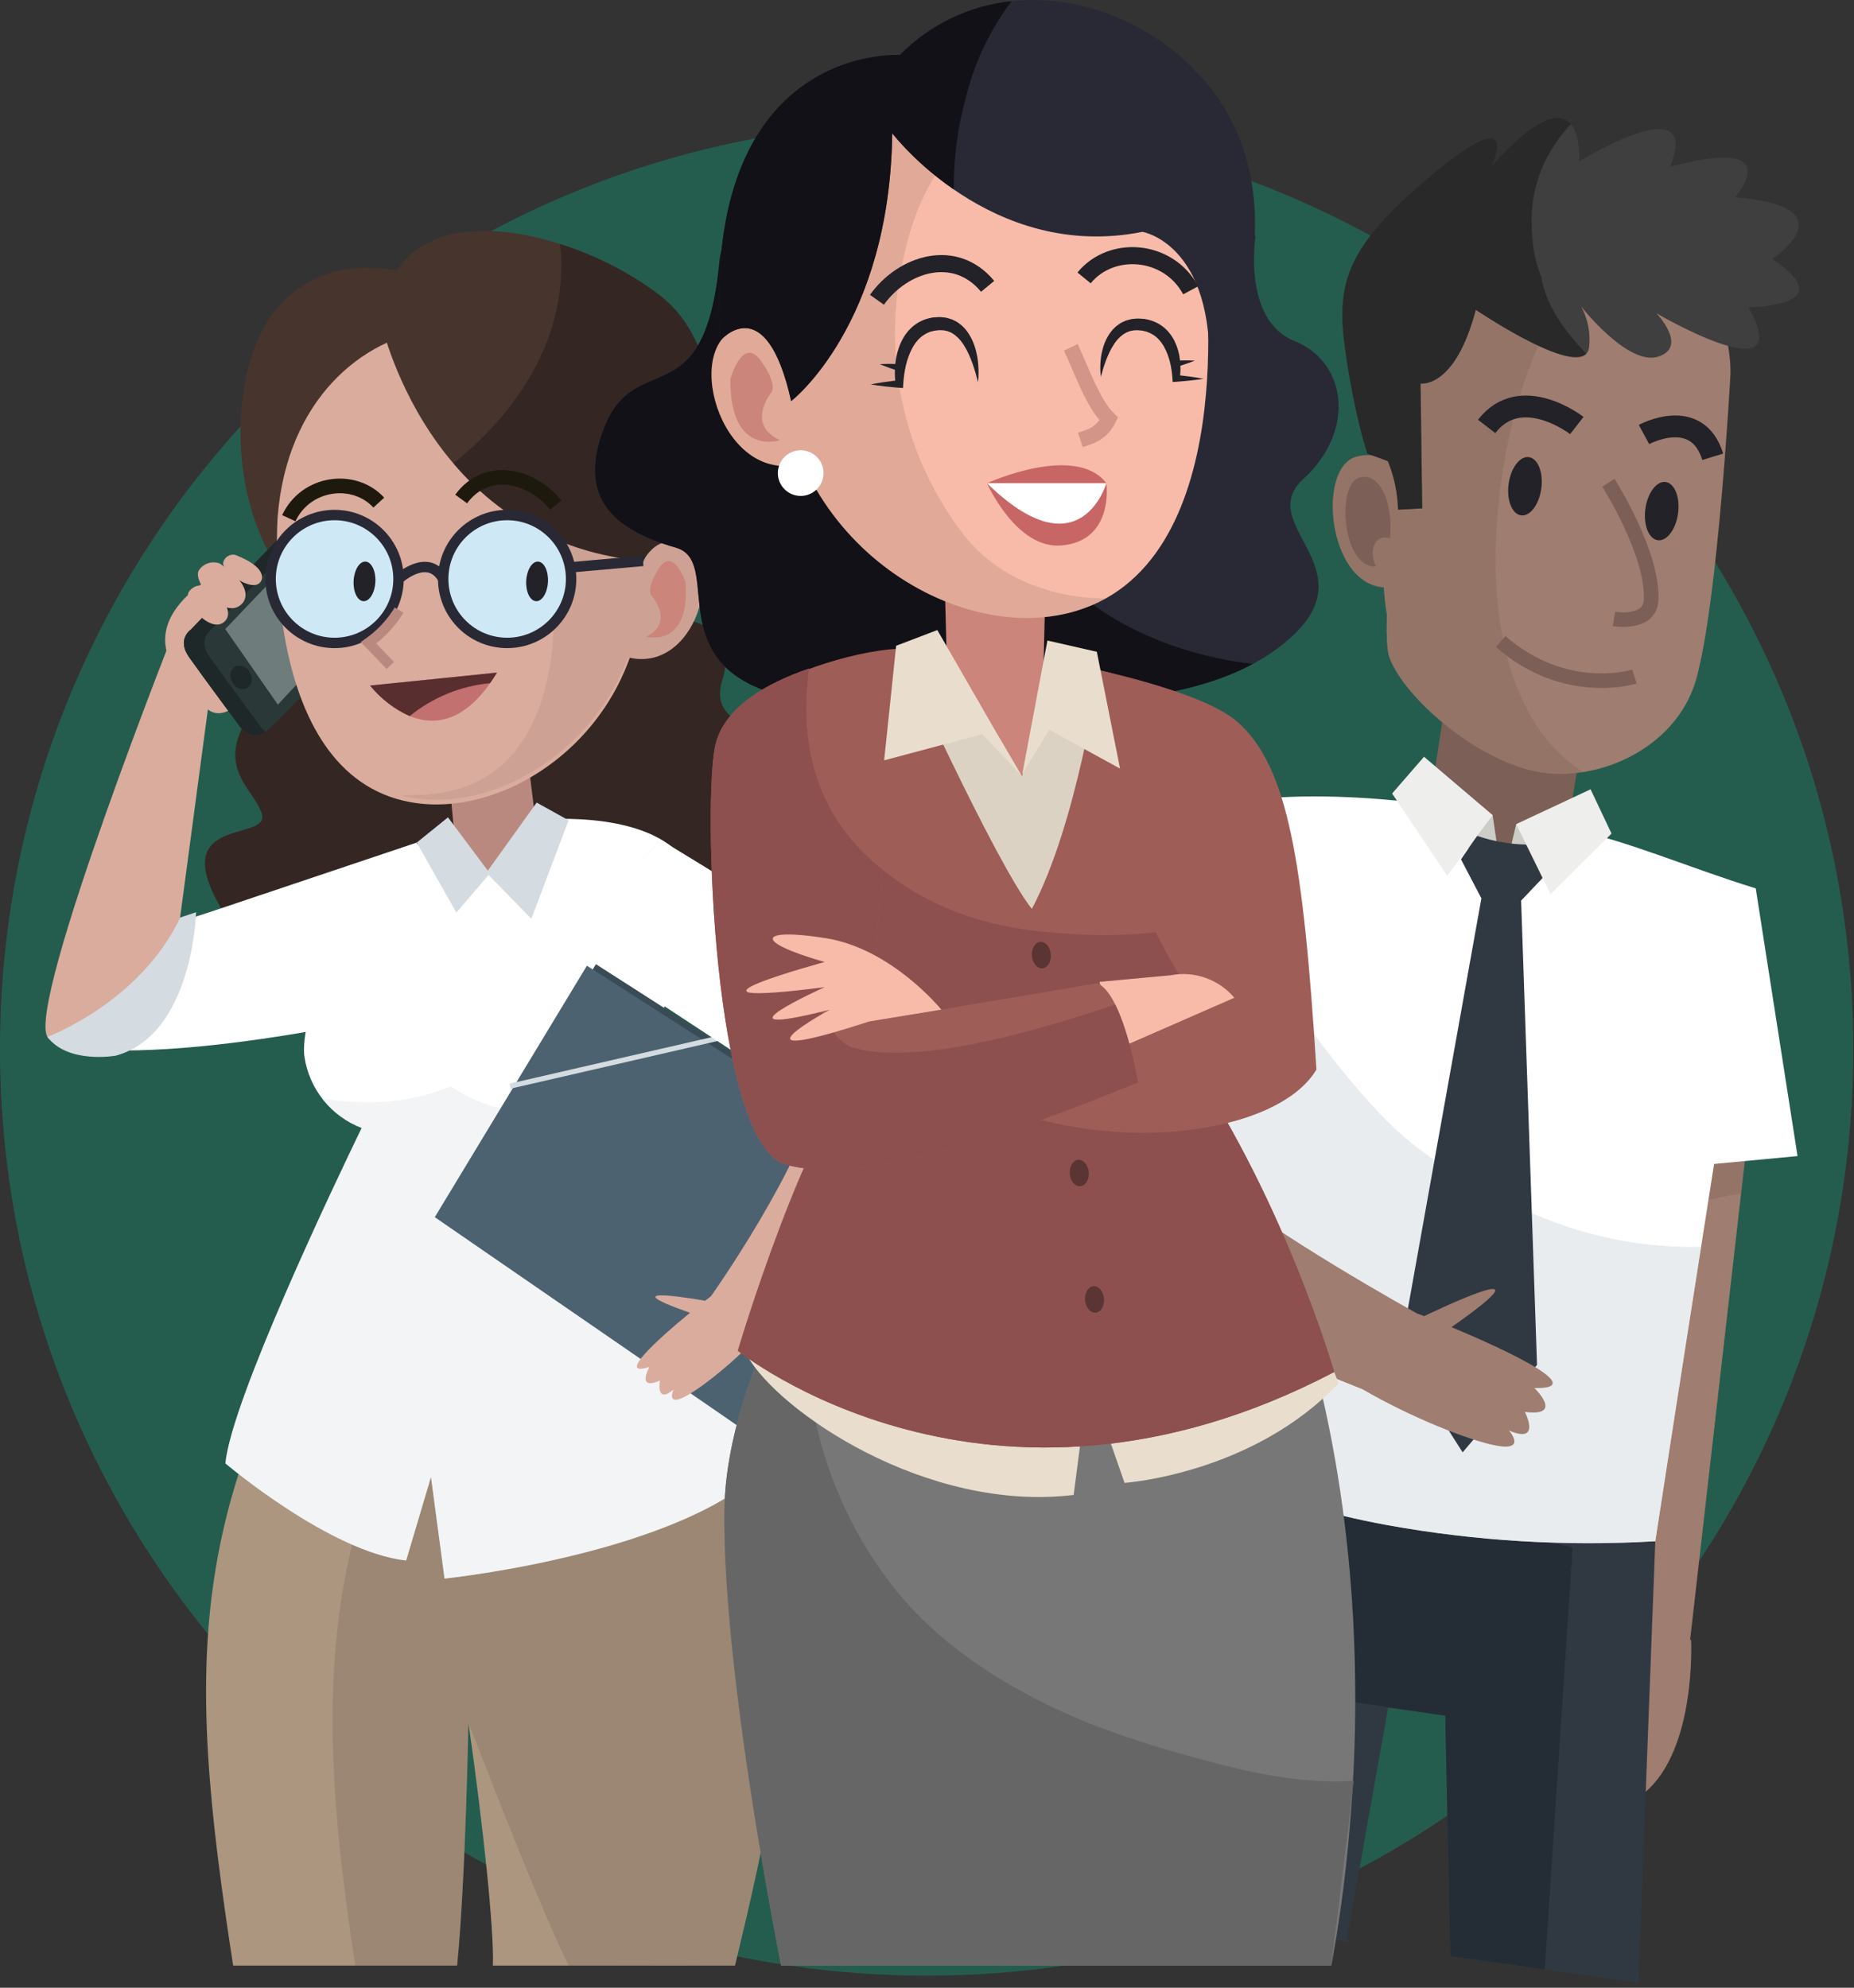 <svg width="346" height="371" viewBox="0 0 346 371" fill="none" xmlns="http://www.w3.org/2000/svg">
<rect x="0" y="0" width="346" height="371" fill="#333333" stroke="none"/>
<g clip-path="url(#clip0_4780_6131)">
<path d="M172.932 368.748C268.44 368.748 345.864 291.324 345.864 195.816C345.864 100.308 268.44 22.884 172.932 22.884C77.424 22.884 0 100.308 0 195.816C0 291.324 77.424 368.748 172.932 368.748Z" fill="#03BF8C" fill-opacity="0.3"/>
<path d="M315.6 306.032C315.6 306.032 316.637 326.344 307.042 334.489C297.447 342.634 309.192 309.537 309.192 309.537L315.6 306.032Z" fill="#9F7D70"/>
<path d="M327.588 199.455L314.633 312.919L303.367 315.127L309.4 200.838L327.588 199.455Z" fill="#9F7D70"/>
<path opacity="0.3" d="M324.926 222.762L327.588 199.455L309.4 200.838L308.04 226.627C313.591 225.095 319.2 223.754 324.926 222.762Z" fill="#7C5F56"/>
<path d="M295.089 138.878L288.504 180.249L264.429 165.63L270.96 122.994L295.089 138.878Z" fill="#7C5F56"/>
<path d="M253.122 85.251C254.105 84.959 255.138 84.882 256.153 85.023C257.168 85.165 258.141 85.522 259.006 86.071L260.363 64.202C267.077 38.99 292.707 43.019 293.811 43.204C324.293 43.307 322.944 69.851 322.944 69.851C322.944 69.851 320.666 111.924 316.584 126.663C312.88 140.048 297.074 146.785 285.351 143.689C273.628 140.592 261.457 129.213 259.241 122.525C258.826 121.273 258.72 118.463 258.822 114.728C258.556 113.064 258.369 111.345 258.243 109.619C247.786 108.964 245.741 87.238 253.122 85.251Z" fill="#9F7D70"/>
<path opacity="0.3" d="M286.781 135.458C278.285 122.389 278.1 103.819 280.279 89.033C282.723 72.475 288.641 56.721 300.294 44.337C300.476 44.144 300.667 43.961 300.858 43.777C298.528 43.397 296.172 43.205 293.811 43.203C292.707 43.018 267.078 38.989 260.363 64.202L259.006 86.071C258.142 85.522 257.17 85.164 256.155 85.022C255.141 84.879 254.108 84.955 253.125 85.245C245.743 87.237 247.789 108.959 258.242 109.61C258.367 111.336 258.556 113.054 258.822 114.719C258.724 118.454 258.831 121.265 259.241 122.516C261.456 129.208 273.626 140.586 285.349 143.682C288.637 144.508 292.059 144.65 295.404 144.099C291.977 141.828 289.044 138.889 286.781 135.458Z" fill="#7C5F56"/>
<path d="M300.162 90.111C300.162 90.111 308.498 103.154 308.141 111.933C307.947 116.715 301.202 115.516 301.202 115.516" stroke="#7C5F56" stroke-width="2.715" stroke-miterlimit="10"/>
<path d="M287.643 91.161C287.241 94.161 285.549 96.409 283.866 96.185C282.183 95.96 281.142 93.342 281.543 90.344C281.944 87.347 283.637 85.095 285.32 85.321C287.003 85.548 288.044 88.162 287.643 91.161Z" fill="#222228"/>
<path d="M313.165 95.807C312.762 98.806 311.072 101.054 309.387 100.83C307.702 100.605 306.664 97.987 307.065 94.99C307.466 91.992 309.159 89.74 310.842 89.966C312.525 90.193 313.566 92.807 313.165 95.807Z" fill="#222228"/>
<path d="M294.272 79.419C294.272 79.419 283.842 71.314 277.443 79.591" stroke="#222228" stroke-width="4.073" stroke-miterlimit="10"/>
<path d="M306.809 81.098C306.809 81.098 316.699 75.722 319.635 85.255" stroke="#222228" stroke-width="4.073" stroke-miterlimit="10"/>
<path d="M253.584 89.181C257.567 87.831 260.084 94.161 259.395 100.464C256.398 99.603 255.415 103.013 256.784 105.708C250.551 106.152 249.357 90.612 253.584 89.181Z" fill="#7C5F56"/>
<path d="M305.018 126.282C305.018 126.282 292.178 130.345 280.06 119.734" stroke="#7C5F56" stroke-width="2.715" stroke-miterlimit="10"/>
<path d="M251.285 362.38L259.063 318.721L269.723 320.22L270.686 365.106L305.785 370.039L308.915 287.673L226.135 270.291L212.493 356.928L251.285 362.38Z" fill="#303942"/>
<path d="M241.884 361.059L250.602 317.38L269.722 320.221L270.685 365.107L288.293 367.582L293.487 288.88L226.135 270.291L212.493 356.928L241.884 361.059Z" fill="#242D35"/>
<path d="M326.866 173.079C326.866 173.079 316.034 241.271 308.915 287.67C292.226 288.65 275.479 287.646 259.027 284.677C247.473 282.581 236.191 279.198 225.39 274.592L224.312 150.865C224.312 150.865 239.14 146.222 268.518 150.385L280.407 164.652C280.407 164.652 285.451 155.581 293.03 154.701C304 157.004 315.046 161.918 327.662 165.814L326.866 173.079Z" fill="white"/>
<path opacity="0.5" d="M288.065 227.322C279.424 223.998 271.31 219.442 263.974 213.796C259.122 209.976 254.967 205.205 251.054 200.497C244.144 192.093 238.119 182.998 233.075 173.357C229.951 167.459 226.9 161.406 224.35 155.191L225.389 274.598C236.189 279.201 247.471 282.582 259.023 284.677C275.476 287.645 292.224 288.65 308.915 287.67C311.505 270.79 314.586 251.027 317.459 232.711C307.395 232.942 297.391 231.109 288.065 227.322Z" fill="#D4DBE1"/>
<path d="M280.407 164.652L278.56 152.134L270.229 154.545L280.407 164.652Z" fill="#CDCDC7"/>
<path d="M282.958 153.816L280.407 164.652L287.916 157.782L282.958 153.816Z" fill="#CDCDC7"/>
<path d="M275.663 156.009C278.616 157.016 281.706 157.564 284.826 157.634L288.453 163.276L283.877 168.092L286.845 254.755L272.962 271.072L261.238 252.665L276.462 167.674L272.656 160.394L275.663 156.009Z" fill="#303942"/>
<path d="M300.748 155.579L289.367 166.9L282.957 153.817L296.84 147.32L300.748 155.579Z" fill="#EEEEEC"/>
<path d="M259.803 148.106L270.078 163.479L278.561 152.135L265.758 141.247L259.803 148.106Z" fill="#EEEEEC"/>
<path d="M270.873 247.709C291.88 232.983 265.786 245.65 265.786 245.65L264.396 245.124C254.584 239.628 231.893 226.473 221.806 216.923C221.806 216.923 237.076 191.829 244.787 176.272C252.498 160.716 225.166 151.84 225.166 151.84C225.166 151.84 185.722 219.381 194.573 229.991C213.636 241.359 233.593 251.154 254.247 259.281C263.26 264.524 274.299 268.927 279.336 269.833C285.003 270.853 281.606 266.998 281.606 266.998C287.758 269.631 284.577 263.527 284.577 263.527C292.009 264.482 286.359 259.079 286.359 259.079C299.383 259.322 270.873 247.709 270.873 247.709Z" fill="#9F7D70"/>
<path opacity="0.3" d="M217.864 206.954L218.009 207.068C219.07 207.68 220.134 208.288 221.218 208.859C222.591 209.586 223.975 210.293 225.369 210.983C230.355 202.604 239.407 187.121 244.789 176.271C252.505 160.716 225.166 151.84 225.166 151.84C225.166 151.84 212.107 174.201 202.704 195.213C208.115 198.7 212.765 202.982 217.864 206.954Z" fill="#7C5F56"/>
<path d="M201.057 188.988C208.82 173.663 224.325 151.506 224.325 151.506C224.325 151.506 254.283 160.909 246.57 176.464C244.439 180.761 235.883 200.287 233.298 205.369C222.537 206.274 209.966 194.264 201.057 188.988Z" fill="white"/>
<path d="M259.004 86.071C260.186 88.951 260.829 92.023 260.902 95.135L265.422 94.893L265.108 71.587C265.108 71.587 271.54 72.637 275.417 57.82C275.417 57.82 295.841 71.66 296.575 64.743C296.844 62.144 296.327 59.523 295.091 57.221C295.091 57.221 303.838 68.399 309.479 66.558C315.12 64.717 309.122 58.462 309.122 58.462C309.122 58.462 335.645 74.039 326.323 57.368C326.323 57.368 344.283 57.258 330.734 48.332C330.734 48.332 345.564 38.566 323.826 36.827C323.826 36.827 334 25.09 311.613 31.16C311.613 31.16 319.131 15.977 294.716 30.099C294.716 30.099 295.996 11.407 278.455 30.886C278.455 30.886 284.23 18.531 267.473 32.415C250.716 46.299 249.294 53.272 251.115 65.817C252.936 78.363 255.194 84.677 255.194 84.677L259.004 86.071Z" fill="#3F3F3F"/>
<path opacity="0.4" d="M287.664 51.708C286.963 50.024 286.474 48.259 286.208 46.455C284.911 37.331 286.958 29.956 293.138 23.164C291.254 20.96 287.188 21.191 278.454 30.89C278.454 30.89 284.23 18.535 267.473 32.419C250.715 46.303 249.295 53.272 251.115 65.816C252.936 78.361 255.194 84.677 255.194 84.677L259.004 86.071C260.186 88.951 260.83 92.023 260.902 95.135L265.422 94.893L265.109 71.587C265.109 71.587 271.54 72.637 275.417 57.82C275.417 57.82 292.646 69.489 296.015 66.024C292.236 61.956 288.481 57.203 287.664 51.708Z" fill="#08080A"/>
<path d="M327.663 165.814L335.463 215.777L313.034 217.892L327.663 165.814Z" fill="white"/>
<path d="M126.392 115.457C126.392 115.457 138.192 115.878 134.824 126.839C131.456 137.8 148.315 132.739 142.413 150.87C136.511 169.001 155.904 161.831 145.364 177.429C134.824 193.027 55.564 191.763 42.497 171.529C29.43 151.295 50.929 157.617 48.82 151.715C46.711 145.813 37.02 142.015 52.615 125.998C68.21 109.981 126.392 115.457 126.392 115.457Z" fill="#47352D"/>
<path opacity="0.3" d="M126.392 115.457C126.392 115.457 138.192 115.878 134.824 126.839C131.456 137.8 148.315 132.739 142.413 150.87C136.511 169.001 155.904 161.831 145.364 177.429C134.824 193.027 55.564 191.763 42.497 171.529C29.43 151.295 50.929 157.617 48.82 151.715C46.711 145.813 37.02 142.015 52.615 125.998C68.21 109.981 126.392 115.457 126.392 115.457Z" fill="#08080A"/>
<path d="M78.753 51.796C78.753 51.796 61.469 44.63 50.928 58.541C40.387 72.452 41.653 111.661 70.743 120.092C99.833 128.523 78.753 51.796 78.753 51.796Z" fill="#47352D"/>
<path d="M147.049 293.366C145.675 263.839 113.713 227.028 113.713 227.028L69.256 225.828C34.626 279.32 34.44 308.12 43.51 366.868H85.31C86.898 350.922 87.42 321.524 87.42 321.524C90.174 340.751 92.227 360.232 91.984 366.868H137.158C142.633 344.02 148.287 319.952 147.049 293.366Z" fill="#AC9680"/>
<path opacity="0.1" d="M147.049 293.369C145.674 263.842 113.713 227.031 113.713 227.031L95.613 224.65C60.893 278.269 57.214 307.794 66.293 366.869H85.314C86.902 350.923 87.424 321.525 87.424 321.525C101.939 359.134 106.129 366.869 106.129 366.869C106.129 366.869 125.088 366.769 137.078 366.869C142.851 342.681 148.368 321.7 147.049 293.369Z" fill="#08080A"/>
<path d="M39.793 170.067L33.513 172.003L39.139 129.822L33.226 115.88C33.226 115.88 5.036 186.98 8.839 193.522C10.209 195.88 19.839 195.807 31.59 194.75C34.068 186.436 36.703 178.174 39.793 170.067Z" fill="#DAAC9D"/>
<path d="M38.627 108.38C38.627 108.38 26.838 115.019 32.227 124.313L26.2 144.289L34.163 136.927L37.676 131.139C37.676 131.139 40.11 135.858 45.14 130.739C50.17 125.62 38.627 108.38 38.627 108.38Z" fill="#DAAC9D"/>
<path d="M61.924 90.166L35.647 117.48C35.647 117.48 32.911 119.28 35.274 122.639C37.637 125.998 44.827 135.696 44.827 135.696C44.827 135.696 46.721 138.224 49.212 136.819C51.703 135.414 73.159 111.749 73.159 111.749L61.924 90.166Z" fill="#2B3838"/>
<path d="M35.648 117.48L61.925 90.166L63.21 92.634L39.485 117.449C39.485 117.449 36.748 119.249 39.111 122.608C41.474 125.967 48.665 135.666 48.665 135.666C48.937 136.004 49.256 136.303 49.611 136.552C49.483 136.649 49.349 136.739 49.211 136.82C46.721 138.22 44.826 135.697 44.826 135.697C44.826 135.697 37.636 125.997 35.273 122.64C32.91 119.283 35.648 117.48 35.648 117.48Z" fill="#1E2828"/>
<path d="M64.2 94.202C64.086 94.319 42.04 117.409 42.04 117.409L51.859 131.518L72.1 109.752L64.2 94.202Z" fill="#6E7C7C"/>
<path d="M46.605 125.505C46.924 125.959 47.053 126.52 46.964 127.068C46.875 127.616 46.576 128.108 46.13 128.438C45.616 128.649 45.041 128.651 44.526 128.443C44.011 128.236 43.597 127.835 43.373 127.327C43.054 126.873 42.925 126.312 43.014 125.764C43.103 125.216 43.403 124.724 43.849 124.394C44.362 124.183 44.938 124.181 45.453 124.389C45.968 124.596 46.381 124.997 46.605 125.505Z" fill="#1E2828"/>
<path d="M48.799 108.289C48.799 108.289 50.089 105.925 43.853 103.557C43.378 103.468 42.888 103.564 42.48 103.824C42.074 104.084 41.781 104.489 41.662 104.957C41.248 106.662 47.677 111.113 48.799 108.289Z" fill="#DAAC9D"/>
<path d="M45.179 112.657C45.179 112.657 48.25 109.909 40.941 105.142C40.26 104.908 39.521 104.903 38.837 105.128C38.153 105.353 37.561 105.796 37.152 106.389C35.652 108.506 42.089 116.051 45.179 112.657Z" fill="#DAAC9D"/>
<path d="M42.049 115.859C42.049 115.859 44.602 113.552 38.42 109.426C37.853 109.218 37.234 109.207 36.66 109.392C36.086 109.578 35.59 109.951 35.253 110.451C34.015 112.237 39.488 118.717 42.049 115.859Z" fill="#DAAC9D"/>
<path d="M10.597 195.136C34.206 199.352 80.02 187.892 80.02 187.892L77.78 157.261L34.065 171.949C32.941 182.348 13.974 190.359 10.597 195.136Z" fill="white"/>
<path d="M97.352 132.203L100.573 158.326L85.709 165.415L82.968 136.297L97.352 132.203Z" fill="#B9897F"/>
<path d="M112.968 213.103C123.041 192.273 133.508 167.175 127.368 159.952C119.594 150.803 99.668 153.084 99.668 153.084C88.653 173.214 85.012 156.199 85.012 156.199C85.012 156.199 71.338 157.72 67.629 162.583C64.922 166.133 55.72 190.483 56.823 197.245C57.262 200.208 58.481 203.001 60.357 205.337C62.232 207.672 64.696 209.466 67.494 210.535C62.564 220.713 43.171 261.361 42.067 273.135C42.067 273.135 61.558 289.687 75.795 291.264L80.432 275.664L82.962 294.636C82.962 294.636 131.862 289.577 145.356 271.027C145.364 271.023 124.08 229.111 112.968 213.103Z" fill="white"/>
<path opacity="0.3" d="M112.968 213.103C114.05 210.865 115.13 208.569 116.199 206.26C112.356 207.646 108.308 208.38 104.223 208.432C98.103 208.432 89.868 206.796 84.133 202.759C79.276 204.739 74.078 205.745 68.833 205.721C65.913 205.738 62.998 205.504 60.118 205.021C62.061 207.466 64.605 209.365 67.502 210.532C62.572 220.71 43.179 261.358 42.075 273.132C42.075 273.132 61.566 289.684 75.803 291.261L80.44 275.661L82.97 294.633C82.97 294.633 131.87 289.574 145.364 271.024C145.364 271.024 124.08 229.11 112.968 213.103Z" fill="#D4DBE1"/>
<path d="M33.643 171.247L36.595 170.263C36.595 170.263 36.056 193.029 21.629 197.034C21.629 197.034 12.694 198.65 8.836 193.521C8.836 193.521 26.055 187.195 33.643 171.247Z" fill="#D4DBE1"/>
<path d="M111.215 179.959L173.891 220.15L145.785 271.864L82.828 226.895L111.215 179.959Z" fill="#394C56"/>
<path d="M109.529 180.243L172.205 220.434L144.38 270.743L81.142 227.179L109.529 180.243Z" fill="#4D6270"/>
<path d="M95.195 202.726L134.262 193.732" stroke="#D4DBE1" stroke-width="0.949" stroke-miterlimit="10"/>
<path d="M153.676 207.552L160.941 244.835" stroke="#D4DBE1" stroke-width="0.949" stroke-miterlimit="10"/>
<path d="M122.728 157.262C122.728 157.262 176.928 191.441 174.734 202.444C174.734 202.444 160.914 233.66 136.854 253.732L131.311 243.899C131.311 243.899 147.351 221.827 152.785 204.632C152.785 204.632 129.717 190.7 118.208 182.316C106.699 173.932 122.728 157.262 122.728 157.262Z" fill="#DAAC9D"/>
<path d="M167.426 184.737C155.974 176.537 123.197 156.705 123.197 156.705C123.197 156.705 105.506 174.739 117.014 183.123C120.193 185.438 147.881 203.383 151.687 206.097C159.697 202.725 163.126 191.897 167.426 184.737Z" fill="white"/>
<path d="M148.735 204.411C148.735 204.411 166.235 189.656 167.285 182.7L175.295 194.293L151.475 207.152L148.735 204.411Z" fill="#D4DBE1"/>
<path d="M137.494 238.279L131.594 242.779C131.594 242.779 112.763 239.406 128.783 245.028C128.783 245.028 113.044 257.676 121.194 255.146C121.194 255.146 118.664 259.646 123.162 257.675C123.162 257.675 122.319 262.175 125.692 259.361C125.692 259.361 124.286 262.452 127.659 260.761C131.032 259.07 138.339 253.172 143.117 247.552C147.895 241.932 137.494 238.279 137.494 238.279Z" fill="#DAAC9D"/>
<path d="M100.158 149.797L90.769 162.885L99.161 171.485L106.111 153.104L100.158 149.797Z" fill="#D4DBE1"/>
<path d="M83.601 152.557L91.427 163.026L85.163 170.326L77.779 157.262L83.601 152.557Z" fill="#D4DBE1"/>
<path d="M51.828 96.316C51.828 96.316 48.164 144.375 76.465 149.697C96.565 153.477 123.432 133.223 119.615 102.489C115.798 71.755 95.115 59.638 81.269 61.358C67.423 63.078 53.617 74.677 51.828 96.316Z" fill="#DAAC9D"/>
<path d="M92.741 125.536L69.063 127.953C69.063 127.953 81.535 144.21 92.741 125.536Z" fill="#C37070"/>
<path d="M91.461 127.51C91.889 126.9 92.317 126.247 92.741 125.539L69.063 127.956C71.047 130.409 73.579 132.361 76.456 133.656C80.741 130.17 85.962 128.032 91.461 127.51Z" fill="#592E2E"/>
<path d="M118.993 114.948C118.993 114.948 117.618 98.456 126.785 101.238C135.952 104.02 129.974 126.696 116.464 122.492L118.993 114.948Z" fill="#DAAC9D"/>
<path opacity="0.06" d="M126.785 101.238C122.909 100.062 120.922 102.338 119.914 105.344C119.858 104.121 119.772 102.886 119.614 101.626C115.87 71.476 95.9 59.252 82.068 60.426C82.777 62.085 83.153 63.868 83.175 65.672C83.205 67.515 82.871 69.346 82.191 71.06C81.51 72.773 80.498 74.335 79.212 75.656C84.873 79.13 89.703 83.804 93.361 89.347C101.107 101.131 105.522 111.035 102.15 126.633C96.821 151.279 77.416 147.924 74.927 148.494C75.427 148.621 75.94 148.739 76.464 148.838C91.487 151.663 110.286 141.059 117.233 122.692C130.199 125.809 135.775 103.967 126.785 101.238Z" fill="black"/>
<path d="M127.961 108.722C127.961 108.722 125.641 101.882 122.977 106.074C120.313 110.266 121.664 111.286 121.664 111.286C121.664 111.286 125.938 116.101 120.641 118.837C120.639 118.84 128.761 121.099 127.961 108.722Z" fill="#CB857A"/>
<path d="M70.964 59.547C70.964 59.547 79.456 100.983 119.999 104.691C119.999 104.691 124.284 96.486 130.186 104.918C132.586 94.865 138.313 67.16 123.337 55.274C108.361 43.388 74.121 33.475 70.964 59.547Z" fill="#47352D"/>
<path opacity="0.3" d="M123.336 55.273C117.674 50.961 111.307 47.665 104.518 45.53C106.299 61.847 97.261 76.33 84.911 86.206C84.804 86.291 84.694 86.373 84.587 86.458C88.97 91.711 94.362 96.031 100.445 99.163C106.527 102.295 113.176 104.174 119.998 104.691C119.998 104.691 124.283 96.486 130.185 104.918C132.586 94.864 138.313 67.159 123.336 55.273Z" fill="#08080A"/>
<path d="M103.728 94.281C99.34 88.788 90.875 86.581 86.062 93.137" stroke="#1E190D" stroke-width="2.735" stroke-miterlimit="10"/>
<path d="M70.692 93.81C66.039 88.739 57.049 89.966 53.898 96.723" stroke="#1E190D" stroke-width="2.735" stroke-miterlimit="10"/>
<path d="M62.436 119.998C69.028 119.998 74.371 114.655 74.371 108.063C74.371 101.472 69.028 96.128 62.436 96.128C55.844 96.128 50.501 101.472 50.501 108.063C50.501 114.655 55.844 119.998 62.436 119.998Z" fill="#CFE8F6" stroke="#292935" stroke-width="1.942" stroke-miterlimit="10"/>
<path d="M70.051 108.62C69.945 110.661 68.951 112.268 67.829 112.21C66.707 112.152 65.885 110.451 65.991 108.41C66.097 106.369 67.091 104.762 68.213 104.82C69.335 104.878 70.157 106.579 70.051 108.62Z" fill="#222228"/>
<path d="M94.647 119.998C101.238 119.998 106.582 114.655 106.582 108.063C106.582 101.472 101.238 96.128 94.647 96.128C88.055 96.128 82.712 101.472 82.712 108.063C82.712 114.655 88.055 119.998 94.647 119.998Z" fill="#CFE8F6" stroke="#292935" stroke-width="1.942" stroke-miterlimit="10"/>
<path d="M102.262 108.62C102.156 110.661 101.162 112.268 100.04 112.21C98.918 112.152 98.096 110.451 98.202 108.41C98.308 106.369 99.302 104.762 100.424 104.82C101.546 104.878 102.368 106.579 102.262 108.62Z" fill="#222228"/>
<path d="M74.369 108.063C74.369 108.063 79.856 103.03 82.709 108.063" stroke="#292935" stroke-width="1.942" stroke-miterlimit="10"/>
<path d="M119.999 104.691L106.272 105.907" stroke="#292935" stroke-width="1.942" stroke-miterlimit="10"/>
<path d="M74.481 113.878C73.012 116.276 71.073 118.351 68.781 119.978L72.839 124.212" stroke="#B9897F" stroke-width="1.898" stroke-miterlimit="10"/>
<path d="M248.462 366.867C253.106 342.014 262.687 266.06 222.792 200.629L172.075 202.267C172.075 202.267 135.351 246.956 135.175 282.367C135.051 307.808 141.901 346.884 145.767 366.867H248.462Z" fill="#777777"/>
<path d="M248.419 366.867C249.643 357.197 251.419 342.967 252.619 332.397C242.208 333.003 232.119 330.624 222.197 327.82C215.798 326.112 209.497 324.06 203.32 321.673C189.827 316.214 176.22 308.111 167.011 296.573C156.926 283.861 151.159 268.264 150.547 252.049C150.369 243.056 152.095 234.128 155.611 225.849C145.819 241.839 135.274 263.426 135.181 282.363C135.057 307.804 141.907 346.88 145.773 366.863L248.419 366.867Z" fill="#666666"/>
<path d="M234.321 44.088C234.321 44.088 231.806 59.739 241.588 63.652C251.37 67.565 253.048 80.422 243.265 89.366C233.482 98.31 257.52 106.695 238.513 120.95C219.506 135.205 184.245 130.029 177.023 130.732C113.856 136.881 137.796 105.55 126.153 102.223C114.414 98.869 107.696 92.823 112.737 79.863C118.607 64.77 131.464 78.186 134.259 48.839C137.054 19.492 234.321 44.088 234.321 44.088Z" fill="#292935"/>
<path opacity="0.7" d="M202.474 111.658C199.135 108.925 196.114 106.175 196.032 101.48C196.012 99.968 196.326 98.47 196.952 97.094C197.239 94.886 198.183 92.815 199.661 91.15C200.279 90.421 200.957 89.745 201.687 89.129C200.831 88.258 200.031 87.333 199.293 86.361C192.3 77.001 189.823 65.028 195.263 54.135C198.631 47.493 204.171 42.204 210.963 39.149C181.996 33.898 136.169 28.827 134.263 48.84C131.469 78.187 118.612 64.771 112.741 79.864C107.7 92.829 114.418 98.87 126.157 102.224C137.801 105.551 113.857 136.882 177.027 130.733C183.688 130.085 214.197 134.425 233.809 123.917C222.036 122.606 210.291 118.058 202.474 111.658Z" fill="#08080A"/>
<path d="M233.632 258.646C220.492 260.831 207.208 262.031 193.89 262.238C180.827 262.279 167.781 261.273 154.879 259.232C148.732 258.342 145.105 255.532 139.379 252.947C145.267 263.463 172.933 282.341 200.368 279.026L203.16 257.487L209.868 276.772C209.868 276.772 233.808 275.131 249.831 258.162C249.831 258.162 249.541 257.42 248.991 256.077C243.846 257.067 238.658 257.817 233.632 258.646Z" fill="#E9DECD"/>
<path d="M216.88 192.451C217.787 191.223 215.98 178.751 219.443 171.939C223.092 164.758 219.077 133.971 215.666 129.984C210.994 124.522 194.849 123.638 194.849 123.638L190.718 144.849L176.743 120.949C176.743 120.949 153.92 119.582 145.401 130.829C137.901 140.729 150.878 171.424 168.359 195.129C156.528 206.845 146.583 235.337 146.583 235.337C159.535 252.027 201.398 256.996 201.398 256.996L206.904 243.209L210.984 254.256C227.584 251.469 237.384 235.763 237.384 235.763C234.551 225.519 220.629 199.058 216.88 192.451Z" fill="#DCD2C4"/>
<path d="M219.924 195.006C219.403 194.076 217.277 193.146 216.906 192.494C218.213 191.599 227.244 182.094 227.58 170.346C227.631 168.546 225.615 156.652 224.951 155.034C222.825 142.469 218.441 133.224 215.668 129.983C213.594 127.558 209.262 126.037 205.083 125.094C205.083 125.094 201.063 153.652 192.566 169.639C185.829 161.198 167.666 121.09 167.666 121.09C158.824 121.444 143.766 126.68 141.533 130.174C134.833 140.637 145.033 172.874 162.514 196.584C150.683 208.299 137.698 252.105 137.698 252.105C137.698 252.105 184.387 289.961 248.998 256.076C248.988 256.077 239.387 222.577 219.924 195.006Z" fill="#9F5D58"/>
<path d="M219.924 195.006C219.403 194.076 217.277 193.146 216.906 192.494C218.166 191.631 226.606 182.768 227.506 171.6C216.406 174.927 204.976 175.059 193.42 173.757C181.278 172.39 170.232 167.965 161.36 159.357C151.94 150.215 149.39 138.213 150.836 126.011C148.743 127.271 146.9 128.906 145.401 130.835C137.901 140.735 145.027 172.881 162.508 196.589C150.677 208.304 137.692 252.11 137.692 252.11C137.692 252.11 184.381 289.966 248.992 256.081C248.988 256.077 239.387 222.577 219.924 195.006Z" fill="#8D504F"/>
<path d="M192.576 178.409C192.685 179.772 193.563 180.814 194.536 180.736C195.509 180.658 196.211 179.49 196.102 178.127C195.993 176.764 195.116 175.722 194.142 175.8C193.168 175.878 192.466 177.046 192.576 178.409Z" fill="#5B3434"/>
<path d="M196.997 198.214C197.106 199.577 197.983 200.614 198.957 200.541C199.931 200.468 200.632 199.295 200.522 197.932C200.412 196.569 199.535 195.532 198.562 195.605C197.589 195.678 196.887 196.852 196.997 198.214Z" fill="#5B3434"/>
<path d="M199.649 219.081C199.758 220.444 200.636 221.486 201.61 221.408C202.584 221.33 203.284 220.162 203.175 218.799C203.066 217.436 202.189 216.394 201.215 216.472C200.241 216.55 199.54 217.718 199.649 219.081Z" fill="#5B3434"/>
<path d="M202.503 242.673C202.612 244.036 203.489 245.073 204.463 245C205.437 244.927 206.138 243.753 206.028 242.391C205.918 241.029 205.041 239.991 204.068 240.064C203.095 240.137 202.391 241.31 202.503 242.673Z" fill="#5B3434"/>
<path d="M175.788 88.897L176.743 125.282L179.538 130.173L190.718 144.847L194.631 129.475L195.331 99.728L175.788 88.897Z" fill="#CB857A"/>
<path d="M224.763 50.173C224.763 50.173 232.228 106.323 199.371 114.432C176.035 120.191 143.171 98.195 145.629 61.881C148.087 25.567 171.552 9.987 187.915 11.093C204.278 12.199 221.245 24.9 224.763 50.173Z" fill="#F8BBA9"/>
<path d="M199.841 64.829C201.933 69.283 203.981 75.343 206.93 78.191C205.512 81.069 203.296 81.545 201.62 82.104" stroke="#D29587" stroke-width="2.831" stroke-miterlimit="10"/>
<path d="M147.242 77.472C147.242 77.472 148.122 57.407 137.549 61.272C126.976 65.137 135.131 91.972 150.706 86.152L147.242 77.472Z" fill="#F8BBA9"/>
<path opacity="0.1" d="M179.668 99.586C174.596 92.939 170.928 85.33 168.887 77.222C166.846 69.114 166.474 60.675 167.794 52.419C169.215 43.812 171.556 35.999 177.177 29.049C182.957 22.076 190.488 16.768 198.997 13.667C195.462 12.229 191.722 11.36 187.915 11.093C171.552 9.987 148.083 25.568 145.629 61.881C145.551 63.023 145.509 64.151 145.501 65.265C144.144 61.994 141.754 59.736 137.544 61.277C127.173 65.071 134.821 90.955 149.814 86.452C159.179 107.538 181.933 118.736 199.371 114.432C201.793 113.84 204.126 112.927 206.307 111.717C195.981 111.598 185.907 107.767 179.668 99.586Z" fill="black"/>
<path d="M136.306 70.76C136.306 70.76 138.577 62.582 141.981 67.325C145.385 72.068 143.865 73.353 143.865 73.353C143.865 73.353 139.165 79.285 145.565 82.146C145.561 82.147 136.181 85.332 136.306 70.76Z" fill="#CB857A"/>
<path d="M163.659 55.953C168.447 49.216 178.234 46.068 184.314 53.446" stroke="#222228" stroke-width="3.185" stroke-miterlimit="10"/>
<path d="M202.313 51.869C207.439 45.611 218.068 46.461 222.213 54.181" stroke="#222228" stroke-width="3.185" stroke-miterlimit="10"/>
<path d="M184.197 90.193C184.197 90.193 200.702 82.648 206.478 90.193H184.197Z" fill="#C86565"/>
<path d="M184.197 90.193C184.197 90.193 189.666 102.564 198.123 101.805C207.982 100.921 206.478 90.193 206.478 90.193H184.197Z" fill="#C86565"/>
<path d="M184.197 90.193H206.478C206.478 90.193 201.573 107.169 184.197 90.193Z" fill="white"/>
<path d="M166.513 24.883C166.513 24.883 184.904 48.933 213.198 43.274C213.198 43.274 227.816 45.631 225.458 72.982C225.458 72.982 240.548 48.461 231.117 25.354C221.686 2.247 188.205 -10.013 167.927 10.264C167.927 10.264 130.674 7.906 134.446 63.551C134.446 63.551 142.935 53.651 147.646 74.868C147.651 74.866 166.042 60.722 166.513 24.883Z" fill="#292935"/>
<path opacity="0.7" d="M180.312 17.939C181.926 11.518 184.817 5.489 188.812 0.21C180.896 1.035 173.514 4.59 167.932 10.264C167.932 10.264 130.679 7.906 134.451 63.551C134.451 63.551 142.94 53.651 147.651 74.869C147.651 74.869 166.042 60.722 166.513 24.883C169.825 28.898 173.69 32.424 177.992 35.355C177.96 29.47 178.741 23.61 180.312 17.939Z" fill="#08080A"/>
<path d="M205.084 125.094C205.084 125.094 224.542 129.194 230.83 134.646C240.436 142.971 243.211 160.814 245.68 199.627C238.18 212.227 205.68 215.86 183.422 204.994L218.259 190.671L223.792 187.551C223.792 187.551 202.604 159.864 205.084 125.094Z" fill="#9F5D58"/>
<path d="M182.522 67.571C182.454 66.93 182.341 66.295 182.183 65.671C182.117 65.353 182.017 65.042 181.919 64.728C181.829 64.408 181.714 64.097 181.573 63.797C181.449 63.483 181.301 63.179 181.132 62.887C180.976 62.578 180.793 62.284 180.587 62.007C180.394 61.708 180.169 61.431 179.917 61.181C179.674 60.907 179.4 60.662 179.101 60.451L178.652 60.119C178.491 60.019 178.319 59.944 178.152 59.858L177.641 59.609L177.098 59.446L176.55 59.292C176.366 59.261 176.18 59.249 175.995 59.23C175.631 59.178 175.262 59.167 174.895 59.197L174.352 59.238L174.08 59.26H174.046H174.012L173.921 59.279L173.864 59.291L173.752 59.318C173.434 59.381 173.12 59.462 172.811 59.56C172.082 59.793 171.395 60.144 170.779 60.598C170.479 60.81 170.198 61.048 169.939 61.309C169.675 61.557 169.434 61.829 169.22 62.122C168.996 62.398 168.796 62.693 168.62 63.002C168.435 63.298 168.273 63.607 168.135 63.928C167.58 65.155 167.231 66.465 167.1 67.805C167.1 67.849 167.094 67.894 167.089 67.938L166.329 67.917C165.629 67.917 164.919 67.917 164.206 67.968C164.857 68.254 165.517 68.498 166.178 68.737C166.458 68.83 166.737 68.926 167.017 69.02C167.008 69.267 166.999 69.514 166.999 69.76C166.999 70.19 167.035 70.617 167.076 71.043C166.439 71.121 165.801 71.207 165.163 71.293C164.27 71.428 163.377 71.568 162.484 71.752C163.384 71.908 164.284 72.019 165.176 72.125C166.076 72.214 166.97 72.319 167.866 72.377L168.519 72.42L168.567 71.635C168.603 71.035 168.673 70.451 168.752 69.867C168.829 69.287 168.937 68.711 169.075 68.143C169.333 67.043 169.727 65.98 170.248 64.978C170.372 64.739 170.512 64.509 170.666 64.289C170.803 64.065 170.96 63.855 171.136 63.66C171.294 63.459 171.47 63.274 171.662 63.106C171.839 62.929 172.032 62.77 172.239 62.63C172.626 62.361 173.043 62.141 173.483 61.973C173.611 61.917 173.745 61.876 173.883 61.852L174.333 61.742L174.441 61.715H174.465L174.654 61.695L175.033 61.651C175.279 61.615 175.528 61.611 175.775 61.64L176.142 61.656L176.489 61.735L176.843 61.806L177.173 61.946L177.508 62.081L177.821 62.276C177.921 62.343 178.037 62.397 178.138 62.476L178.43 62.726C178.638 62.887 178.829 63.07 179 63.27C179.193 63.463 179.367 63.675 179.52 63.902C179.695 64.122 179.851 64.356 179.987 64.602C180.293 65.096 180.566 65.611 180.804 66.142C181.052 66.68 181.259 67.242 181.476 67.807C181.693 68.372 181.854 68.961 182.038 69.55C182.203 70.136 182.366 70.743 182.525 71.35C182.594 70.724 182.628 70.094 182.625 69.465C182.625 68.832 182.591 68.2 182.522 67.571Z" fill="#222228"/>
<path d="M205.434 66.963C205.498 66.389 205.606 65.82 205.757 65.263C205.827 64.978 205.911 64.696 206.01 64.42C206.096 64.133 206.206 63.854 206.341 63.587C206.46 63.305 206.602 63.033 206.765 62.774C206.915 62.496 207.09 62.233 207.287 61.987C207.474 61.718 207.689 61.47 207.929 61.248C208.164 61.001 208.426 60.782 208.711 60.595L209.141 60.295C209.296 60.211 209.46 60.139 209.622 60.061L210.111 59.839L210.632 59.692L211.157 59.554C211.334 59.526 211.511 59.517 211.689 59.498C212.04 59.452 212.394 59.442 212.747 59.469L213.268 59.505L213.528 59.525H213.561H213.577H213.585L213.674 59.541L213.727 59.553L213.835 59.576C214.138 59.633 214.439 59.705 214.735 59.793C215.428 59.999 216.085 60.312 216.682 60.722C216.966 60.91 217.234 61.123 217.482 61.358C217.734 61.578 217.964 61.822 218.171 62.085C218.384 62.33 218.577 62.593 218.747 62.871C218.923 63.134 219.079 63.411 219.213 63.699C219.742 64.789 220.078 65.963 220.205 67.168C220.205 67.208 220.21 67.247 220.215 67.287L220.944 67.268C221.619 67.268 222.294 67.268 222.979 67.313C222.354 67.569 221.722 67.787 221.088 68C220.82 68.084 220.552 68.17 220.288 68.254C220.297 68.475 220.305 68.696 220.305 68.916C220.299 69.299 220.274 69.683 220.23 70.064C220.842 70.133 221.453 70.211 222.064 70.287C222.921 70.408 223.776 70.533 224.632 70.698C223.771 70.837 222.911 70.936 222.052 71.031C221.192 71.111 220.333 71.204 219.474 71.257L218.849 71.295L218.803 70.595C218.768 70.063 218.703 69.536 218.626 69.014C218.551 68.495 218.447 67.98 218.316 67.472C218.067 66.483 217.689 65.531 217.192 64.641C217.072 64.427 216.939 64.22 216.792 64.024C216.66 63.822 216.51 63.634 216.343 63.461C216.19 63.279 216.021 63.112 215.838 62.961C215.667 62.802 215.482 62.66 215.285 62.535C214.912 62.294 214.512 62.096 214.093 61.947C213.97 61.897 213.842 61.861 213.712 61.839L213.281 61.739L213.181 61.715H213.158L212.977 61.698L212.614 61.658C212.378 61.626 212.139 61.623 211.903 61.649L211.551 61.663L211.217 61.733L210.879 61.796L210.563 61.922L210.242 62.043L209.942 62.217C209.842 62.277 209.735 62.325 209.642 62.392L209.363 62.616C209.165 62.759 208.982 62.922 208.817 63.102C208.633 63.274 208.465 63.463 208.317 63.667C208.15 63.863 208.001 64.073 207.87 64.295C207.577 64.735 207.316 65.195 207.087 65.672C206.85 66.153 206.651 66.656 206.444 67.162C206.237 67.668 206.081 68.194 205.904 68.721C205.746 69.245 205.591 69.787 205.439 70.331C205.371 69.772 205.337 69.209 205.339 68.646C205.338 68.083 205.369 67.521 205.434 66.963Z" fill="#222228"/>
<path d="M185.548 136.043L174.927 117.596L167.241 120.531L165.005 141.913L183.312 137.022L190.719 144.848L185.548 136.043Z" fill="#E9DECD"/>
<path d="M190.802 144.37L195.47 119.553L204.694 121.653L209.026 143.453L195.826 136.215L190.798 144.372L190.802 144.37Z" fill="#E9DECD"/>
<path d="M205.193 183.262L218.499 182.028C220.67 181.61 222.913 181.778 224.997 182.517C227.081 183.255 228.93 184.536 230.354 186.228L208.338 195.859L205.193 183.262Z" fill="#F8BBA9"/>
<path d="M204.774 183.512L162.55 190.671L164.583 162.215C163.483 161.315 162.404 160.366 161.361 159.352C151.628 149.905 149.227 137.407 150.993 124.786C143.269 127.428 135.373 131.794 133.561 138.837C131.088 148.451 133.034 213.389 146.583 217.337C162.733 222.047 197.871 207.953 212.383 202.026C212.386 202.031 209.612 185.488 204.774 183.512Z" fill="#9F5D58"/>
<path d="M159.44 195.603C156.761 194.872 154.54 191.903 152.713 187.548C156.457 186.595 159.989 184.944 163.121 182.682L164.583 162.217C163.483 161.317 162.404 160.368 161.361 159.354C151.628 149.907 149.227 137.409 150.993 124.788C143.269 127.43 135.373 131.796 133.561 138.839C131.088 148.453 133.034 213.391 146.583 217.339C162.733 222.049 197.871 207.955 212.383 202.028C212.383 202.028 210.868 193.005 208.127 187.492C191.732 193.046 170.85 198.715 159.44 195.603Z" fill="#8D504F"/>
<path d="M175.679 188.448C175.679 188.448 166.486 177.089 154.148 175.113C141.81 173.137 140.116 175.607 153.905 179.558C153.905 179.558 121.005 188.448 153.905 184.25C153.905 184.25 131.405 194.375 154.873 188.45C154.873 188.45 134.067 199.81 162.131 190.673L175.679 188.448Z" fill="#F8BBA9"/>
<path d="M145.162 88.3C145.162 88.86 145.272 89.414 145.486 89.932C145.7 90.449 146.014 90.919 146.41 91.315C146.806 91.711 147.277 92.025 147.794 92.24C148.311 92.454 148.866 92.564 149.426 92.564C149.986 92.564 150.54 92.454 151.058 92.24C151.575 92.025 152.045 91.711 152.441 91.315C152.837 90.919 153.151 90.449 153.366 89.932C153.58 89.414 153.69 88.86 153.69 88.3C153.69 87.169 153.241 86.084 152.441 85.285C151.641 84.485 150.557 84.036 149.426 84.036C148.295 84.036 147.21 84.485 146.411 85.285C145.611 86.084 145.162 87.169 145.162 88.3Z" fill="white"/>
</g>
<defs>
<clipPath id="clip0_4780_6131">
<rect width="345.864" height="370.038" fill="white"/>
</clipPath>
</defs>
</svg>
